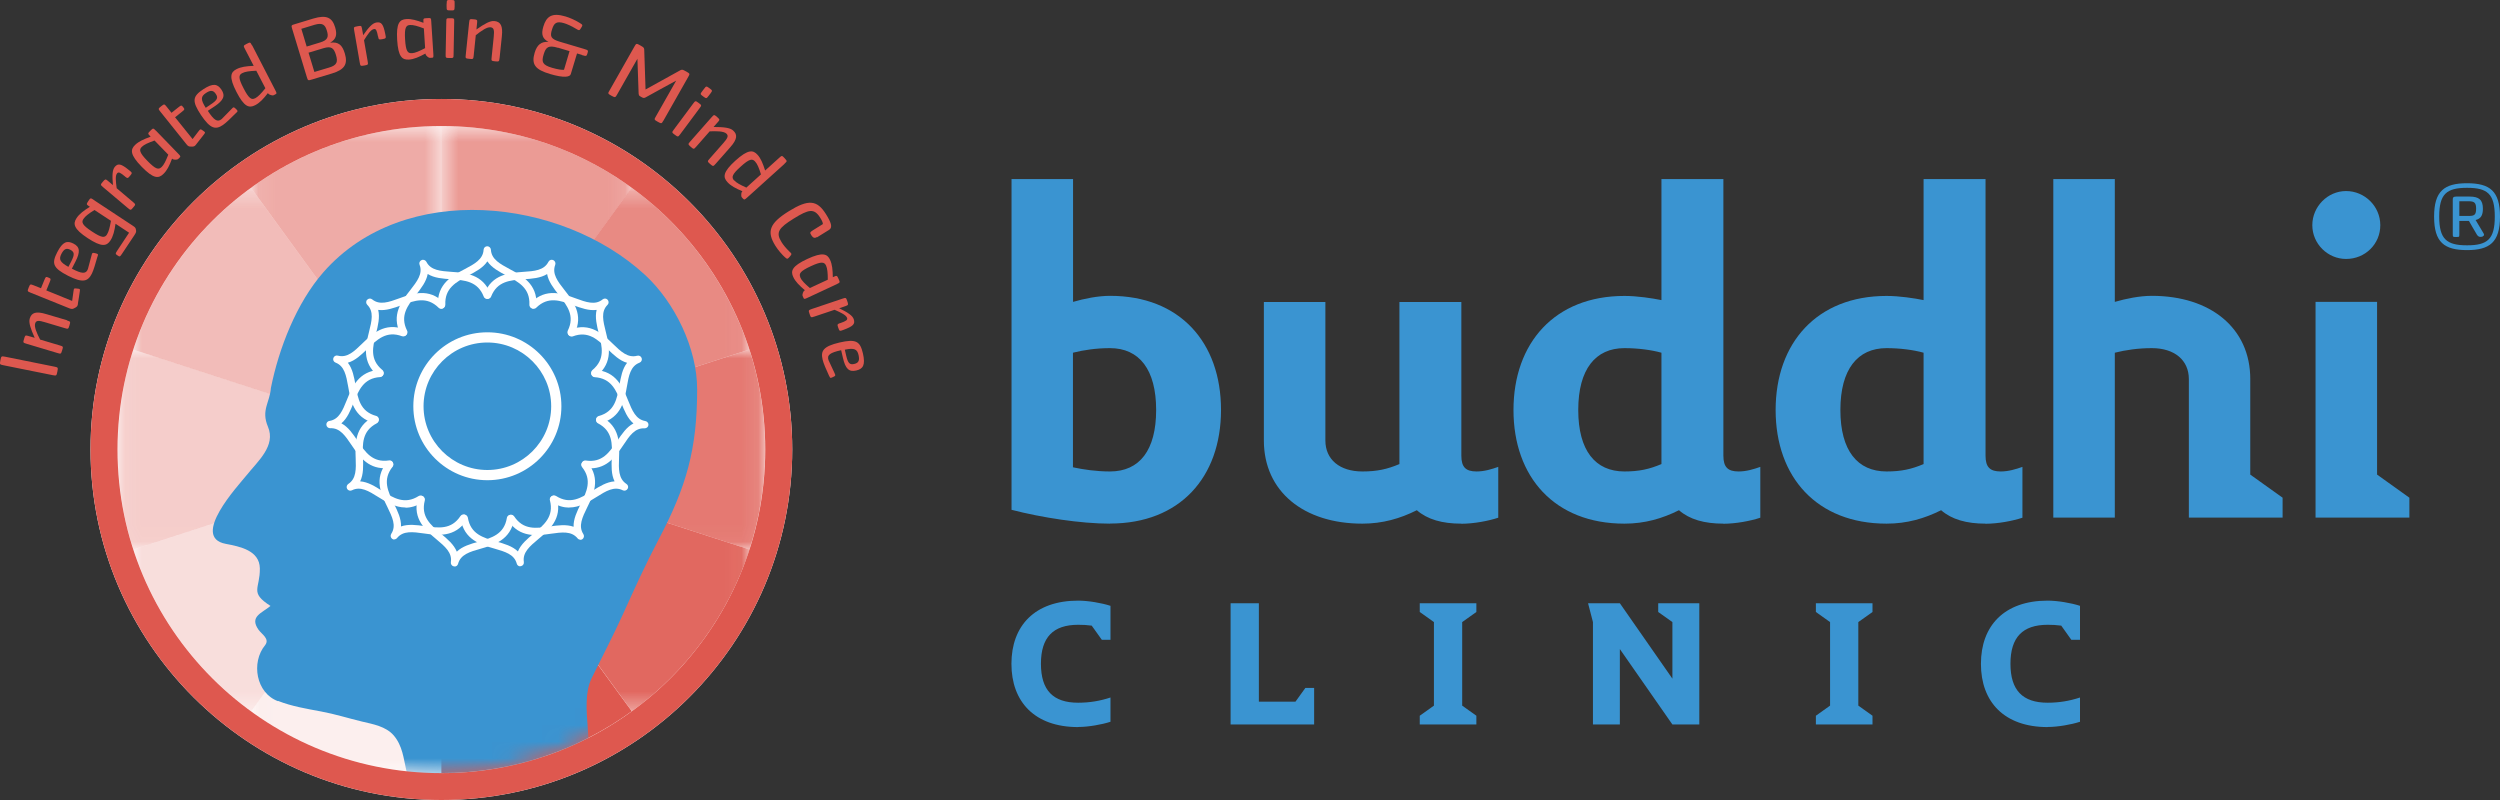 <?xml version="1.0" encoding="UTF-8"?>
<svg xmlns="http://www.w3.org/2000/svg" width="150" height="48" viewBox="0 0 150 48" fill="none">
  <rect x="0" y="0" width="150" height="48" fill="#333333" stroke="none"/>
  <g clip-path="url(#clip0_427_1697)">
    <path d="M66.598 31.419C64.852 31.419 62.494 31.056 60.692 30.588V10.744H64.383V18.113C65.046 17.919 65.878 17.75 66.604 17.75C70.796 17.75 73.261 20.55 73.261 24.594C73.261 28.638 70.79 31.413 66.604 31.413M66.598 20.888C65.791 20.888 65.015 21 64.377 21.163V28.038C65.015 28.175 65.791 28.288 66.598 28.288C68.375 28.288 69.369 27.013 69.369 24.6C69.369 22.188 68.368 20.888 66.598 20.888Z" fill="#3A94D1"></path>
    <path d="M87.675 31.419C86.537 31.419 85.648 31.169 85.01 30.613C84.009 31.113 82.958 31.419 81.738 31.419C78.216 31.419 75.832 29.481 75.832 26.431V18.119H79.523V26.431C79.523 27.569 80.38 28.288 81.744 28.288C82.633 28.288 83.239 28.15 83.965 27.844V18.119H87.681V27.344C87.681 28.038 87.957 28.288 88.595 28.288C89.064 28.288 89.508 28.15 89.896 28.012V31.062C89.314 31.256 88.426 31.425 87.675 31.425" fill="#3A94D1"></path>
    <path d="M103.403 31.419C102.265 31.419 101.376 31.169 100.738 30.613C99.737 31.113 98.686 31.419 97.466 31.419C93.274 31.419 90.809 28.619 90.809 24.6C90.809 20.581 93.281 17.756 97.466 17.756C98.242 17.756 99.13 17.894 99.687 18.006V10.744H103.403V27.344C103.403 28.038 103.679 28.288 104.317 28.288C104.786 28.288 105.23 28.15 105.618 28.013V31.063C105.036 31.256 104.148 31.425 103.397 31.425M99.687 21.163C99.08 20.994 98.273 20.888 97.466 20.888C95.721 20.888 94.695 22.163 94.695 24.6C94.695 27.038 95.721 28.288 97.466 28.288C98.355 28.288 98.961 28.15 99.687 27.844V21.169V21.163Z" fill="#3A94D1"></path>
    <path d="M119.132 31.419C117.993 31.419 117.105 31.169 116.467 30.613C115.466 31.113 114.414 31.419 113.194 31.419C109.003 31.419 106.538 28.619 106.538 24.6C106.538 20.581 109.009 17.756 113.194 17.756C113.97 17.756 114.859 17.894 115.415 18.006V10.744H119.132V27.344C119.132 28.038 119.407 28.288 120.045 28.288C120.514 28.288 120.959 28.15 121.346 28.013V31.063C120.765 31.256 119.876 31.425 119.125 31.425M115.415 21.163C114.809 20.994 114.002 20.888 113.194 20.888C111.449 20.888 110.423 22.163 110.423 24.6C110.423 27.038 111.449 28.288 113.194 28.288C114.083 28.288 114.69 28.15 115.415 27.844V21.169V21.163Z" fill="#3A94D1"></path>
    <path d="M131.331 31.056V22.744C131.331 21.607 130.468 20.888 129.11 20.888C128.303 20.888 127.527 21 126.889 21.163V31.056H123.198V10.744H126.889V18.113C127.552 17.919 128.385 17.75 129.11 17.75C132.633 17.75 135.016 19.688 135.016 22.738V28.475L136.956 29.863V31.056H131.325H131.331Z" fill="#3A94D1"></path>
    <path d="M140.766 15.537C139.658 15.537 138.739 14.625 138.739 13.512C138.739 12.4 139.652 11.463 140.766 11.463C141.879 11.463 142.818 12.375 142.818 13.512C142.818 14.65 141.904 15.537 140.766 15.537ZM138.933 31.056V18.113H142.624V28.475L144.563 29.863V31.056H138.933Z" fill="#3A94D1"></path>
    <path d="M64.69 43.625C62.081 43.625 60.686 42.112 60.686 39.831C60.686 37.55 62.081 36.038 64.69 36.038C65.296 36.038 66.11 36.181 66.629 36.35V38.388H66.11L65.503 37.538C65.234 37.5 64.971 37.487 64.69 37.487C63.188 37.487 62.456 38.237 62.456 39.825C62.456 41.413 63.182 42.163 64.69 42.163C65.372 42.163 66.01 42.056 66.629 41.85V43.306C66.11 43.475 65.296 43.619 64.69 43.619" fill="#3A94D1"></path>
    <path d="M73.836 43.469V36.194H75.532V42.1H77.728L78.322 41.275H78.848V43.469H73.836Z" fill="#3A94D1"></path>
    <path d="M85.185 43.469V42.944L86.036 42.337V37.325L85.185 36.719V36.194H88.582V36.719L87.731 37.325V42.337L88.582 42.944V43.469H85.185Z" fill="#3A94D1"></path>
    <path d="M100.344 43.469L97.191 38.944V43.469H95.577V37.325L95.283 36.194H97.191L100.344 40.719V37.325L99.493 36.719V36.194H101.958V43.469H100.344Z" fill="#3A94D1"></path>
    <path d="M108.953 43.469V42.944L109.804 42.337V37.325L108.953 36.719V36.194H112.35V36.719L111.499 37.325V42.337L112.35 42.944V43.469H108.953Z" fill="#3A94D1"></path>
    <path d="M122.86 43.625C120.251 43.625 118.856 42.112 118.856 39.831C118.856 37.55 120.251 36.038 122.86 36.038C123.467 36.038 124.28 36.181 124.8 36.35V38.388H124.28L123.674 37.538C123.405 37.5 123.142 37.487 122.86 37.487C121.359 37.487 120.627 38.237 120.627 39.825C120.627 41.413 121.353 42.163 122.86 42.163C123.542 42.163 124.18 42.056 124.8 41.85V43.306C124.28 43.475 123.467 43.619 122.86 43.619" fill="#3A94D1"></path>
    <path d="M26.483 5.938C14.877 5.938 5.43 15.375 5.43 26.969C5.43 38.562 14.877 48 26.483 48C38.088 48 47.535 38.562 47.535 26.969C47.535 15.375 38.094 5.938 26.483 5.938Z" fill="white"></path>
    <g opacity="0.7">
      <mask id="mask0_427_1697" style="mask-type:luminance" maskUnits="userSpaceOnUse" x="26" y="11" width="19" height="16">
        <path d="M44.964 11.269H26.483V26.975H44.964V11.269Z" fill="white"></path>
      </mask>
      <g mask="url(#mask0_427_1697)">
        <path d="M26.483 26.969L44.964 20.969C43.681 17.031 41.179 13.65 37.901 11.263L26.477 26.969H26.483Z" fill="#DE584F"></path>
      </g>
    </g>
    <g opacity="0.8">
      <mask id="mask1_427_1697" style="mask-type:luminance" maskUnits="userSpaceOnUse" x="26" y="20" width="20" height="13">
        <path d="M45.915 20.969H26.483V32.969H45.915V20.969Z" fill="white"></path>
      </mask>
      <g mask="url(#mask1_427_1697)">
        <path d="M26.483 26.969L44.964 32.969C45.577 31.081 45.908 29.062 45.908 26.969C45.908 24.875 45.577 22.856 44.964 20.969L26.483 26.969Z" fill="#DE584F"></path>
      </g>
    </g>
    <g opacity="0.2">
      <mask id="mask2_427_1697" style="mask-type:luminance" maskUnits="userSpaceOnUse" x="8" y="26" width="19" height="17">
        <path d="M26.483 26.969H8.002V42.675H26.483V26.969Z" fill="white"></path>
      </mask>
      <g mask="url(#mask2_427_1697)">
        <path d="M8.002 32.969C9.284 36.907 11.787 40.288 15.065 42.675L26.489 26.969L8.008 32.969H8.002Z" fill="#DE584F"></path>
      </g>
    </g>
    <path d="M26.483 46.382C30.75 46.382 34.697 45.007 37.907 42.675L26.483 26.969V46.382Z" fill="#DE584F"></path>
    <g opacity="0.1">
      <mask id="mask3_427_1697" style="mask-type:luminance" maskUnits="userSpaceOnUse" x="15" y="26" width="12" height="21">
        <path d="M26.489 26.969H15.065V46.382H26.489V26.969Z" fill="white"></path>
      </mask>
      <g mask="url(#mask3_427_1697)">
        <path d="M26.483 26.969L15.059 42.675C18.262 45.007 22.21 46.382 26.483 46.382V26.969Z" fill="#DE584F"></path>
      </g>
    </g>
    <g opacity="0.9">
      <mask id="mask4_427_1697" style="mask-type:luminance" maskUnits="userSpaceOnUse" x="26" y="26" width="19" height="17">
        <path d="M44.964 26.969H26.483V42.675H44.964V26.969Z" fill="white"></path>
      </mask>
      <g mask="url(#mask4_427_1697)">
        <path d="M44.97 32.969L26.489 26.969L37.913 42.675C41.191 40.288 43.694 36.907 44.976 32.969" fill="#DE584F"></path>
      </g>
    </g>
    <g opacity="0.6">
      <mask id="mask5_427_1697" style="mask-type:luminance" maskUnits="userSpaceOnUse" x="26" y="7" width="12" height="20">
        <path d="M37.907 7.562H26.483V26.975H37.907V7.562Z" fill="white"></path>
      </mask>
      <g mask="url(#mask5_427_1697)">
        <path d="M37.907 11.268C34.703 8.937 30.756 7.562 26.483 7.562V26.975L37.907 11.268Z" fill="#DE584F"></path>
      </g>
    </g>
    <g opacity="0.5">
      <mask id="mask6_427_1697" style="mask-type:luminance" maskUnits="userSpaceOnUse" x="15" y="7" width="12" height="20">
        <path d="M26.489 7.562H15.065V26.975H26.489V7.562Z" fill="white"></path>
      </mask>
      <g mask="url(#mask6_427_1697)">
        <path d="M26.483 26.968V7.562C22.216 7.562 18.268 8.937 15.059 11.268L26.483 26.975V26.968Z" fill="#DE584F"></path>
      </g>
    </g>
    <g opacity="0.3">
      <mask id="mask7_427_1697" style="mask-type:luminance" maskUnits="userSpaceOnUse" x="7" y="20" width="20" height="13">
        <path d="M26.489 20.969H7.057V32.969H26.489V20.969Z" fill="white"></path>
      </mask>
      <g mask="url(#mask7_427_1697)">
        <path d="M26.483 26.969L8.002 20.969C7.389 22.856 7.057 24.875 7.057 26.969C7.057 29.062 7.389 31.081 8.002 32.969L26.483 26.969Z" fill="#DE584F"></path>
      </g>
    </g>
    <g opacity="0.2">
      <mask id="mask8_427_1697" style="mask-type:luminance" maskUnits="userSpaceOnUse" x="15" y="11" width="12" height="16">
        <path d="M26.489 11.269H15.065V26.975H26.489V11.269Z" fill="white"></path>
      </mask>
      <g mask="url(#mask8_427_1697)">
        <path d="M26.483 26.969L15.065 11.269L26.483 26.969Z" fill="#3A94D1"></path>
      </g>
    </g>
    <g opacity="0.4">
      <mask id="mask9_427_1697" style="mask-type:luminance" maskUnits="userSpaceOnUse" x="8" y="11" width="19" height="16">
        <path d="M26.483 11.269H8.002V26.975H26.483V11.269Z" fill="white"></path>
      </mask>
      <g mask="url(#mask9_427_1697)">
        <path d="M15.065 11.269C11.787 13.656 9.284 17.038 8.002 20.975L26.483 26.975L15.059 11.269H15.065Z" fill="#DE584F"></path>
      </g>
    </g>
    <mask id="mask10_427_1697" style="mask-type:luminance" maskUnits="userSpaceOnUse" x="7" y="7" width="39" height="40">
      <path d="M7.057 26.969C7.057 37.688 15.759 46.381 26.489 46.381C37.218 46.381 45.921 37.688 45.921 26.969C45.921 16.25 37.218 7.556 26.489 7.556C15.759 7.556 7.057 16.25 7.057 26.969Z" fill="white"></path>
    </mask>
    <g mask="url(#mask10_427_1697)">
      <path fill-rule="evenodd" clip-rule="evenodd" d="M16.679 42.069C16.804 42.119 15.759 41.731 16.679 42.069C15.372 41.594 15.046 39.75 15.91 38.706C16.197 38.325 15.703 38.056 15.509 37.781C14.952 36.987 15.716 36.788 16.229 36.356C14.946 35.531 15.609 35.344 15.591 34.1C15.572 33.031 14.408 32.794 13.545 32.631C11.418 32.231 14.277 29.156 14.802 28.506C15.484 27.656 16.56 26.744 16.078 25.606C15.653 24.6 16.191 24.156 16.254 23.281C16.729 20.9 17.793 18.175 19.401 16.337C24.243 10.812 33.684 11.869 38.701 16.494C40.484 18.137 41.836 20.913 41.829 23.369C41.829 26.944 41.185 29.212 39.514 32.375C38.739 33.844 38.069 35.325 37.387 36.831C36.799 38.131 36.13 39.4 35.504 40.681C34.672 42.375 35.911 45.062 34.866 46.519C34.009 47.712 31.513 47.638 30.149 47.7C28.835 47.756 27.015 48.05 25.744 47.725C23.849 47.244 24.7 45.375 23.617 44.119C23.148 43.581 22.379 43.45 21.722 43.294C20.89 43.094 20.108 42.844 19.263 42.688C18.393 42.525 17.511 42.381 16.685 42.056" fill="#3A94D1"></path>
      <path d="M31.988 18.512H31.976C31.857 18.512 31.757 18.406 31.763 18.281C31.807 17.287 31.119 16.919 30.393 16.537C29.955 16.306 29.504 16.069 29.242 15.681C28.985 16.069 28.535 16.306 28.09 16.537C27.365 16.925 26.677 17.287 26.72 18.281C26.72 18.4 26.633 18.506 26.508 18.512C26.395 18.525 26.282 18.425 26.276 18.3C26.22 17.025 27.14 16.537 27.878 16.15C28.472 15.837 28.985 15.562 29.016 14.981C29.023 14.862 29.123 14.775 29.235 14.775C29.348 14.775 29.448 14.869 29.454 14.981C29.486 15.562 29.999 15.831 30.587 16.15C31.325 16.544 32.245 17.031 32.188 18.3C32.188 18.419 32.088 18.512 31.969 18.512" fill="white"></path>
      <path d="M24.224 20.156C24.143 20.156 24.068 20.113 24.024 20.031C23.455 18.887 24.099 18.069 24.612 17.413C25.025 16.881 25.382 16.425 25.175 15.887C25.131 15.775 25.181 15.656 25.294 15.606C25.4 15.556 25.525 15.606 25.582 15.706C25.845 16.225 26.426 16.262 27.096 16.312C27.928 16.369 28.966 16.444 29.436 17.631C29.479 17.744 29.423 17.869 29.311 17.919C29.198 17.962 29.067 17.906 29.023 17.794C28.66 16.869 27.884 16.812 27.064 16.756C26.57 16.719 26.057 16.688 25.663 16.438C25.582 16.894 25.269 17.294 24.962 17.688C24.456 18.337 23.98 18.944 24.424 19.837C24.481 19.944 24.437 20.081 24.324 20.131C24.293 20.15 24.262 20.156 24.224 20.156Z" fill="white"></path>
      <path d="M22.81 22.594C22.76 22.594 22.71 22.575 22.673 22.544C21.69 21.731 21.941 20.725 22.141 19.913C22.304 19.262 22.448 18.7 22.035 18.288C21.953 18.206 21.947 18.069 22.028 17.988C22.11 17.9 22.241 17.887 22.329 17.962C22.779 18.325 23.323 18.131 23.955 17.9C24.744 17.613 25.72 17.256 26.627 18.15C26.714 18.238 26.714 18.375 26.627 18.462C26.539 18.55 26.401 18.55 26.314 18.462C25.601 17.762 24.875 18.031 24.099 18.312C23.63 18.481 23.154 18.656 22.691 18.594C22.804 19.044 22.679 19.538 22.56 20.019C22.36 20.812 22.172 21.569 22.942 22.2C23.035 22.275 23.048 22.419 22.973 22.512C22.929 22.562 22.867 22.594 22.804 22.594" fill="white"></path>
      <path d="M22.504 25.388C22.504 25.388 22.466 25.388 22.441 25.381C21.215 25.044 21.034 24.019 20.89 23.194C20.771 22.531 20.671 21.963 20.133 21.756C20.02 21.713 19.964 21.594 20.001 21.481C20.039 21.369 20.158 21.306 20.27 21.338C20.833 21.488 21.246 21.088 21.728 20.619C22.328 20.038 23.079 19.313 24.274 19.763C24.387 19.806 24.443 19.931 24.406 20.044C24.362 20.156 24.237 20.213 24.124 20.175C23.192 19.825 22.629 20.363 22.041 20.938C21.684 21.281 21.315 21.638 20.871 21.763C21.159 22.131 21.246 22.631 21.334 23.119C21.478 23.925 21.609 24.694 22.573 24.956C22.691 24.988 22.76 25.113 22.723 25.225C22.698 25.325 22.61 25.388 22.51 25.388" fill="white"></path>
      <path d="M23.061 28.093C22.028 28.093 21.515 27.325 21.09 26.7C20.715 26.143 20.389 25.662 19.814 25.694C19.695 25.694 19.595 25.612 19.582 25.494C19.57 25.375 19.651 25.268 19.77 25.256C20.345 25.162 20.558 24.625 20.808 24.006C21.121 23.231 21.509 22.268 22.785 22.187C22.904 22.181 23.011 22.275 23.017 22.393C23.023 22.512 22.929 22.619 22.81 22.625C21.816 22.687 21.521 23.406 21.215 24.169C21.027 24.631 20.84 25.1 20.483 25.4C20.896 25.619 21.177 26.037 21.459 26.45C21.916 27.131 22.354 27.775 23.342 27.625C23.467 27.606 23.574 27.687 23.592 27.812C23.611 27.931 23.53 28.044 23.405 28.062C23.286 28.081 23.173 28.087 23.061 28.087" fill="white"></path>
      <path d="M24.331 30.45C23.705 30.45 23.161 30.113 22.691 29.819C22.122 29.462 21.628 29.156 21.115 29.419C21.008 29.469 20.883 29.431 20.827 29.331C20.771 29.231 20.802 29.1 20.896 29.038C21.384 28.719 21.365 28.144 21.34 27.475C21.309 26.637 21.271 25.6 22.404 25.012C22.51 24.956 22.641 25 22.698 25.106C22.754 25.212 22.71 25.344 22.604 25.4C21.715 25.863 21.747 26.637 21.778 27.456C21.797 27.95 21.816 28.462 21.609 28.881C22.072 28.913 22.504 29.181 22.923 29.45C23.617 29.887 24.28 30.294 25.119 29.762C25.219 29.7 25.357 29.725 25.425 29.831C25.488 29.931 25.463 30.069 25.357 30.137C24.987 30.369 24.65 30.462 24.324 30.462" fill="white"></path>
      <path d="M23.661 32.375C23.617 32.375 23.574 32.362 23.53 32.331C23.436 32.263 23.411 32.131 23.474 32.031C23.793 31.544 23.536 31.025 23.242 30.419C22.873 29.669 22.416 28.731 23.211 27.738C23.286 27.644 23.423 27.625 23.517 27.7C23.611 27.775 23.63 27.913 23.555 28.006C22.935 28.788 23.273 29.481 23.636 30.219C23.855 30.663 24.08 31.125 24.061 31.587C24.5 31.431 25.006 31.5 25.494 31.569C26.308 31.681 27.077 31.794 27.628 30.962C27.696 30.863 27.834 30.831 27.934 30.9C28.034 30.969 28.066 31.106 27.997 31.206C27.29 32.269 26.264 32.125 25.432 32.006C24.768 31.913 24.193 31.831 23.824 32.281C23.78 32.337 23.718 32.362 23.655 32.362" fill="white"></path>
      <path d="M27.265 33.981C27.265 33.981 27.233 33.981 27.221 33.981C27.108 33.956 27.033 33.843 27.052 33.731C27.14 33.156 26.695 32.787 26.182 32.356C25.544 31.819 24.744 31.15 25.062 29.919C25.094 29.8 25.213 29.731 25.332 29.762C25.45 29.794 25.519 29.912 25.488 30.031C25.238 30.994 25.832 31.494 26.464 32.025C26.846 32.343 27.233 32.669 27.409 33.1C27.74 32.775 28.235 32.637 28.71 32.5C29.498 32.275 30.249 32.062 30.412 31.075C30.43 30.956 30.543 30.875 30.668 30.893C30.787 30.912 30.868 31.025 30.85 31.15C30.637 32.406 29.636 32.694 28.835 32.925C28.191 33.106 27.634 33.269 27.484 33.831C27.459 33.931 27.371 33.993 27.271 33.993" fill="white"></path>
      <path d="M31.219 33.981C31.119 33.981 31.031 33.919 31.006 33.819C30.856 33.256 30.299 33.1 29.655 32.913C28.848 32.681 27.847 32.394 27.64 31.137C27.621 31.019 27.703 30.906 27.822 30.881C27.94 30.863 28.053 30.944 28.072 31.062C28.235 32.044 28.985 32.263 29.773 32.487C30.255 32.625 30.743 32.763 31.075 33.087C31.25 32.656 31.638 32.331 32.02 32.013C32.651 31.488 33.246 30.988 32.995 30.019C32.964 29.9 33.033 29.781 33.152 29.75C33.271 29.719 33.39 29.788 33.421 29.906C33.74 31.144 32.946 31.806 32.301 32.344C31.788 32.775 31.344 33.144 31.431 33.719C31.45 33.831 31.375 33.944 31.262 33.969C31.25 33.969 31.231 33.969 31.219 33.969" fill="white"></path>
      <path d="M34.822 32.381C34.76 32.381 34.697 32.356 34.653 32.3C34.284 31.85 33.715 31.931 33.045 32.025C32.22 32.144 31.187 32.287 30.48 31.225C30.412 31.125 30.443 30.987 30.543 30.919C30.643 30.85 30.781 30.881 30.85 30.981C31.4 31.812 32.17 31.706 32.983 31.587C33.477 31.518 33.978 31.45 34.416 31.606C34.397 31.143 34.622 30.687 34.841 30.237C35.204 29.5 35.542 28.8 34.922 28.025C34.847 27.931 34.86 27.794 34.96 27.718C35.054 27.643 35.191 27.656 35.267 27.756C36.061 28.756 35.604 29.687 35.235 30.437C34.941 31.037 34.685 31.562 35.004 32.05C35.066 32.15 35.041 32.281 34.947 32.35C34.91 32.375 34.86 32.394 34.816 32.394" fill="white"></path>
      <path d="M34.153 30.456C33.834 30.456 33.49 30.369 33.121 30.131C33.02 30.069 32.989 29.931 33.052 29.825C33.121 29.725 33.252 29.694 33.358 29.756C34.203 30.294 34.86 29.881 35.554 29.444C35.974 29.181 36.405 28.913 36.874 28.881C36.668 28.462 36.687 27.956 36.706 27.456C36.737 26.637 36.762 25.863 35.88 25.4C35.773 25.344 35.73 25.212 35.786 25.1C35.842 24.994 35.974 24.95 36.08 25.006C37.212 25.594 37.175 26.631 37.143 27.469C37.118 28.137 37.1 28.719 37.588 29.038C37.688 29.1 37.719 29.231 37.656 29.331C37.594 29.431 37.469 29.469 37.369 29.419C36.849 29.156 36.361 29.462 35.792 29.819C35.323 30.113 34.779 30.45 34.153 30.45" fill="white"></path>
      <path d="M35.429 28.094C35.323 28.094 35.21 28.088 35.085 28.069C34.966 28.05 34.879 27.938 34.897 27.819C34.916 27.7 35.023 27.613 35.148 27.631C36.136 27.781 36.568 27.138 37.031 26.456C37.312 26.044 37.594 25.619 38.007 25.406C37.65 25.106 37.462 24.638 37.275 24.175C36.968 23.413 36.674 22.694 35.679 22.631C35.561 22.625 35.467 22.519 35.473 22.4C35.479 22.281 35.586 22.188 35.705 22.194C36.981 22.269 37.369 23.238 37.681 24.013C37.932 24.638 38.151 25.169 38.72 25.263C38.833 25.281 38.92 25.388 38.908 25.5C38.895 25.619 38.795 25.7 38.676 25.7C38.088 25.669 37.769 26.15 37.4 26.706C36.974 27.331 36.462 28.1 35.429 28.1" fill="white"></path>
      <path d="M35.986 25.394C35.892 25.394 35.798 25.331 35.773 25.231C35.742 25.113 35.811 24.994 35.923 24.962C36.887 24.694 37.018 23.931 37.162 23.125C37.25 22.631 37.337 22.131 37.625 21.769C37.181 21.644 36.812 21.288 36.455 20.944C35.861 20.375 35.304 19.831 34.372 20.181C34.259 20.225 34.128 20.163 34.09 20.05C34.047 19.938 34.103 19.806 34.222 19.769C35.417 19.325 36.167 20.044 36.768 20.625C37.25 21.094 37.669 21.494 38.232 21.344C38.345 21.312 38.464 21.375 38.501 21.488C38.538 21.6 38.482 21.719 38.37 21.762C37.825 21.969 37.725 22.544 37.613 23.2C37.469 24.025 37.287 25.05 36.061 25.387C36.042 25.387 36.023 25.394 35.998 25.394" fill="white"></path>
      <path d="M35.686 22.594C35.623 22.594 35.56 22.569 35.517 22.512C35.442 22.419 35.454 22.281 35.548 22.2C36.318 21.562 36.13 20.812 35.93 20.019C35.811 19.538 35.686 19.044 35.798 18.594C35.335 18.656 34.86 18.481 34.391 18.312C33.621 18.031 32.889 17.762 32.176 18.462C32.088 18.55 31.951 18.544 31.863 18.462C31.776 18.375 31.782 18.238 31.863 18.15C32.776 17.256 33.752 17.613 34.535 17.9C35.166 18.131 35.711 18.331 36.161 17.962C36.255 17.887 36.386 17.9 36.461 17.988C36.536 18.075 36.536 18.206 36.455 18.288C36.042 18.7 36.186 19.262 36.349 19.913C36.549 20.725 36.806 21.731 35.817 22.544C35.773 22.575 35.729 22.594 35.679 22.594" fill="white"></path>
      <path d="M34.265 20.162C34.234 20.162 34.197 20.156 34.165 20.137C34.059 20.081 34.015 19.95 34.065 19.843C34.509 18.95 34.034 18.343 33.527 17.694C33.221 17.3 32.908 16.9 32.827 16.444C32.432 16.687 31.925 16.725 31.425 16.756C30.605 16.812 29.83 16.869 29.467 17.794C29.423 17.906 29.292 17.962 29.179 17.919C29.066 17.875 29.01 17.744 29.054 17.631C29.523 16.444 30.562 16.375 31.394 16.312C32.063 16.268 32.645 16.225 32.908 15.706C32.964 15.6 33.089 15.556 33.196 15.606C33.302 15.656 33.352 15.775 33.314 15.887C33.108 16.431 33.465 16.887 33.877 17.412C34.391 18.069 35.035 18.887 34.466 20.031C34.428 20.106 34.347 20.156 34.265 20.156" fill="white"></path>
      <path d="M29.242 28.813C26.796 28.813 24.8 26.825 24.8 24.375C24.8 21.925 26.789 19.938 29.242 19.938C31.694 19.938 33.684 21.925 33.684 24.375C33.684 26.825 31.694 28.813 29.242 28.813ZM29.242 20.55C27.127 20.55 25.413 22.269 25.413 24.375C25.413 26.482 27.133 28.2 29.242 28.2C31.35 28.2 33.071 26.482 33.071 24.375C33.071 22.269 31.35 20.55 29.242 20.55Z" fill="white"></path>
    </g>
    <path d="M26.483 7.562C37.212 7.562 45.915 16.256 45.915 26.975C45.915 37.694 37.212 46.388 26.483 46.388C15.753 46.388 7.051 37.694 7.051 26.975C7.051 16.256 15.747 7.562 26.483 7.562ZM26.483 5.938C14.877 5.938 5.43 15.375 5.43 26.969C5.43 38.562 14.877 48 26.483 48C38.088 48 47.535 38.562 47.535 26.969C47.535 15.375 38.094 5.938 26.483 5.938Z" fill="#DE584F"></path>
    <path d="M3.272 22C3.485 22.044 3.491 22.05 3.441 22.3C3.391 22.55 3.385 22.55 3.172 22.512L0.194 21.913C-0.019 21.869 -0.025 21.863 0.025 21.613C0.075 21.363 0.081 21.363 0.294 21.4L3.272 22Z" fill="#DE584F"></path>
    <path d="M4.023 19.231C4.235 19.294 4.235 19.3 4.167 19.525C4.098 19.75 4.092 19.75 3.885 19.688L2.709 19.337C2.34 19.225 2.165 19.206 2.108 19.413C2.046 19.619 2.208 19.994 2.409 20.375L3.585 20.725C3.798 20.788 3.798 20.794 3.729 21.019C3.66 21.244 3.654 21.244 3.447 21.181L1.589 20.625C1.376 20.562 1.376 20.556 1.445 20.331C1.501 20.137 1.514 20.1 1.67 20.15L2.083 20.269C1.833 19.719 1.714 19.356 1.783 19.119C1.889 18.75 2.165 18.663 2.765 18.844L4.035 19.219L4.023 19.231Z" fill="#DE584F"></path>
    <path d="M4.68 18.219C4.655 18.375 4.63 18.406 4.454 18.494C4.373 18.538 4.311 18.556 4.179 18.506C4.06 18.456 1.958 17.606 1.839 17.562C1.639 17.481 1.633 17.475 1.72 17.256C1.808 17.038 1.814 17.038 2.021 17.119C2.033 17.119 2.396 17.269 2.459 17.294L2.646 16.837C2.747 16.594 2.753 16.587 2.909 16.656C3.059 16.719 3.066 16.725 2.965 16.969L2.778 17.425C2.959 17.5 4.329 18.056 4.329 18.056C4.329 18.056 4.367 17.769 4.411 17.469C4.436 17.3 4.436 17.294 4.605 17.312C4.811 17.331 4.811 17.337 4.786 17.5C4.767 17.606 4.705 18.075 4.673 18.219" fill="#DE584F"></path>
    <path d="M5.85 15.387C5.731 15.806 5.618 16.206 5.512 16.419C5.274 16.887 4.98 17 4.079 16.544C3.178 16.081 3.084 15.812 3.435 15.131C3.76 14.5 4.023 14.419 4.404 14.613C4.799 14.812 4.83 15.106 4.523 15.706L4.311 16.119C4.905 16.431 5.161 16.456 5.274 16.144L5.481 15.369C5.531 15.156 5.543 15.156 5.699 15.188C5.893 15.238 5.9 15.238 5.856 15.387M4.273 15.688C4.492 15.262 4.467 15.119 4.223 14.988C3.979 14.863 3.835 14.944 3.685 15.231C3.516 15.562 3.597 15.731 4.104 16.012L4.273 15.688Z" fill="#DE584F"></path>
    <path d="M5.618 11.994L7.977 13.55C8.121 13.644 8.139 13.681 8.158 13.788C8.177 13.888 8.183 13.931 8.071 14.1L7.339 15.2C7.195 15.419 7.188 15.419 7.051 15.325C6.913 15.232 6.913 15.225 7.051 15.013L7.745 13.963L6.932 13.425C6.869 13.863 6.788 14.181 6.625 14.431C6.4 14.769 6.106 14.844 5.261 14.288C4.417 13.732 4.367 13.431 4.592 13.088C4.755 12.838 5.018 12.644 5.393 12.406L5.355 12.382C5.174 12.263 5.174 12.257 5.299 12.063C5.43 11.863 5.437 11.869 5.618 11.988M6.419 14.069C6.525 13.9 6.588 13.644 6.657 13.25L5.668 12.6C5.324 12.813 5.111 12.975 5.005 13.138C4.874 13.338 4.93 13.507 5.524 13.894C6.119 14.288 6.288 14.275 6.419 14.069Z" fill="#DE584F"></path>
    <path d="M7.501 10.588C7.214 10.35 7.113 10.3 7.026 10.4C6.907 10.538 6.944 10.869 7.001 11.294L7.977 12.119C8.146 12.263 8.146 12.269 7.996 12.444C7.845 12.625 7.839 12.625 7.67 12.482L6.187 11.232C6.019 11.088 6.019 11.082 6.169 10.906C6.3 10.757 6.325 10.725 6.45 10.832L6.776 11.107C6.726 10.525 6.738 10.194 6.888 10.013C7.082 9.781 7.27 9.825 7.739 10.207C7.946 10.369 7.946 10.375 7.802 10.55C7.664 10.713 7.651 10.713 7.495 10.588" fill="#DE584F"></path>
    <path d="M9.347 7.831C9.397 7.881 10.586 9.106 10.698 9.225C10.848 9.381 10.848 9.387 10.748 9.487C10.661 9.569 10.661 9.575 10.517 9.581C10.454 9.581 10.398 9.581 10.323 9.519C10.166 9.937 10.023 10.231 9.804 10.437C9.51 10.725 9.209 10.731 8.502 10.006C7.795 9.281 7.814 8.975 8.108 8.694C8.321 8.487 8.615 8.356 9.04 8.2C9.028 8.187 9.015 8.175 9.009 8.169C8.859 8.012 8.859 8.006 9.022 7.844C9.19 7.675 9.197 7.681 9.347 7.837M9.691 10.031C9.835 9.894 9.947 9.656 10.098 9.281C9.885 9.062 9.522 8.687 9.272 8.431C8.89 8.569 8.646 8.675 8.509 8.812C8.333 8.981 8.358 9.156 8.853 9.662C9.347 10.168 9.516 10.194 9.691 10.025" fill="#DE584F"></path>
    <path d="M11.774 8.662C11.674 8.787 11.637 8.806 11.443 8.794C11.349 8.794 11.286 8.781 11.199 8.669C11.117 8.569 9.697 6.8 9.622 6.7C9.484 6.531 9.484 6.525 9.672 6.375C9.854 6.231 9.86 6.231 9.997 6.4C10.004 6.412 10.254 6.719 10.291 6.769L10.673 6.463C10.88 6.3 10.886 6.3 10.992 6.431C11.092 6.562 11.092 6.569 10.886 6.731L10.504 7.037C10.623 7.188 11.555 8.344 11.555 8.344C11.555 8.344 11.73 8.106 11.918 7.869C12.024 7.737 12.024 7.731 12.162 7.825C12.331 7.944 12.331 7.944 12.231 8.075C12.168 8.162 11.874 8.537 11.78 8.65" fill="#DE584F"></path>
    <path d="M14.171 6.769C13.864 7.075 13.57 7.369 13.376 7.5C12.938 7.794 12.625 7.744 12.062 6.906C11.505 6.062 11.549 5.787 12.187 5.362C12.782 4.969 13.051 5.031 13.288 5.381C13.532 5.75 13.42 6.019 12.857 6.394L12.469 6.65C12.838 7.212 13.044 7.356 13.301 7.144L13.864 6.569C14.014 6.406 14.02 6.412 14.139 6.519C14.283 6.656 14.283 6.662 14.177 6.769M12.65 6.262C13.051 6 13.101 5.856 12.944 5.631C12.794 5.406 12.625 5.4 12.356 5.581C12.043 5.787 12.031 5.975 12.344 6.469L12.65 6.262Z" fill="#DE584F"></path>
    <path d="M15.128 2.719C15.159 2.781 16.448 5.275 16.517 5.412C16.617 5.606 16.617 5.612 16.485 5.681C16.379 5.737 16.373 5.737 16.241 5.7C16.179 5.681 16.129 5.662 16.072 5.588C15.803 5.938 15.578 6.175 15.309 6.312C14.946 6.5 14.652 6.419 14.189 5.519C13.726 4.619 13.833 4.331 14.189 4.15C14.452 4.013 14.777 3.969 15.222 3.95C14.959 3.438 14.721 2.987 14.696 2.938C14.596 2.744 14.596 2.737 14.802 2.631C15.015 2.519 15.015 2.525 15.115 2.719M15.315 5.894C15.491 5.8 15.672 5.606 15.922 5.294C15.797 5.056 15.591 4.65 15.378 4.244C14.971 4.263 14.709 4.294 14.533 4.388C14.314 4.5 14.289 4.675 14.615 5.3C14.94 5.931 15.096 6.006 15.309 5.894" fill="#DE584F"></path>
    <path d="M19.907 4.412L18.725 4.768C18.481 4.843 18.475 4.837 18.412 4.631L17.53 1.731C17.468 1.518 17.468 1.512 17.712 1.443L18.8 1.112C19.595 0.875 19.933 1.056 20.108 1.637C20.233 2.062 20.189 2.343 19.807 2.562C20.32 2.493 20.539 2.712 20.689 3.206C20.877 3.837 20.696 4.175 19.907 4.412ZM18.081 1.731L18.4 2.793L19.201 2.55C19.663 2.412 19.732 2.218 19.613 1.843C19.507 1.481 19.351 1.35 18.875 1.487L18.074 1.731H18.081ZM19.407 2.893L18.512 3.162L18.863 4.318L19.757 4.05C20.22 3.912 20.283 3.712 20.158 3.3C20.033 2.881 19.876 2.75 19.407 2.893Z" fill="#DE584F"></path>
    <path d="M22.679 2.188C22.61 1.819 22.56 1.719 22.435 1.744C22.253 1.775 22.066 2.05 21.841 2.413L22.059 3.669C22.097 3.888 22.091 3.888 21.859 3.931C21.628 3.969 21.622 3.969 21.584 3.75L21.253 1.837C21.215 1.619 21.221 1.619 21.453 1.575C21.647 1.538 21.69 1.531 21.715 1.694L21.791 2.112C22.122 1.637 22.347 1.387 22.585 1.35C22.885 1.3 22.998 1.45 23.117 2.044C23.173 2.3 23.167 2.306 22.942 2.35C22.729 2.388 22.716 2.375 22.685 2.181" fill="#DE584F"></path>
    <path d="M25.876 1.3C25.876 1.369 25.988 3.075 26.001 3.238C26.013 3.456 26.013 3.463 25.869 3.469C25.751 3.475 25.744 3.475 25.632 3.388C25.582 3.344 25.544 3.306 25.525 3.213C25.137 3.425 24.831 3.556 24.537 3.575C24.13 3.6 23.893 3.413 23.83 2.4C23.767 1.388 23.974 1.169 24.381 1.144C24.681 1.125 24.987 1.213 25.407 1.369C25.407 1.35 25.407 1.338 25.407 1.325C25.394 1.106 25.394 1.1 25.625 1.088C25.863 1.075 25.863 1.075 25.876 1.294M24.706 3.194C24.906 3.181 25.15 3.075 25.507 2.888C25.488 2.581 25.457 2.063 25.432 1.706C25.056 1.563 24.8 1.488 24.599 1.5C24.355 1.513 24.262 1.669 24.305 2.369C24.349 3.075 24.462 3.206 24.706 3.188" fill="#DE584F"></path>
    <path d="M26.777 1.312C26.777 1.094 26.789 1.087 27.021 1.094C27.252 1.094 27.259 1.1 27.252 1.325L27.215 3.262C27.215 3.481 27.209 3.487 26.971 3.481C26.739 3.481 26.733 3.469 26.739 3.256L26.777 1.319V1.312ZM26.802 0.219C26.802 -6.10961e-06 26.814 -0.006 27.046 -6.10364e-06C27.277 -6.10364e-06 27.284 0.006 27.277 0.231V0.406C27.271 0.625 27.265 0.631 27.033 0.625C26.802 0.625 26.796 0.612 26.796 0.394V0.219H26.802Z" fill="#DE584F"></path>
    <path d="M29.974 3.481C29.949 3.7 29.942 3.7 29.711 3.681C29.48 3.656 29.473 3.65 29.498 3.437L29.623 2.219C29.661 1.837 29.648 1.662 29.436 1.637C29.217 1.612 28.885 1.844 28.547 2.112L28.422 3.331C28.397 3.55 28.397 3.556 28.159 3.531C27.922 3.506 27.922 3.5 27.947 3.281L28.147 1.356C28.172 1.137 28.178 1.137 28.41 1.156C28.61 1.175 28.647 1.181 28.629 1.344L28.585 1.769C29.079 1.419 29.417 1.237 29.661 1.262C30.043 1.3 30.18 1.556 30.111 2.181L29.974 3.494V3.481Z" fill="#DE584F"></path>
    <path d="M34.916 3.294L34.622 3.206L34.247 4.444C34.197 4.625 33.84 4.687 33.014 4.444C32.101 4.175 31.869 3.862 32.082 3.156C32.226 2.681 32.476 2.487 32.908 2.512C32.564 2.331 32.451 2.081 32.601 1.594C32.783 0.981 33.114 0.744 33.928 0.987C34.184 1.062 34.51 1.206 34.772 1.369C34.979 1.494 34.972 1.506 34.866 1.675C34.766 1.844 34.754 1.844 34.547 1.719C34.291 1.562 34.028 1.444 33.834 1.387C33.383 1.256 33.239 1.387 33.121 1.769C32.989 2.187 33.039 2.337 33.596 2.506L35.029 2.931C35.298 3.012 35.304 3.019 35.248 3.2C35.191 3.381 35.185 3.381 34.916 3.306M33.483 2.869C32.902 2.694 32.752 2.825 32.62 3.262C32.483 3.712 32.532 3.894 33.127 4.069C33.496 4.175 33.721 4.2 33.84 4.187C33.859 4.131 34.172 3.069 34.172 3.069L33.483 2.862V2.869Z" fill="#DE584F"></path>
    <path d="M39.802 7.237C39.696 7.425 39.69 7.431 39.465 7.306C39.245 7.181 39.239 7.175 39.352 6.987L40.572 4.837C40.572 4.837 38.97 5.706 38.839 5.787C38.639 5.906 38.632 5.9 38.476 5.819C38.32 5.731 38.32 5.725 38.313 5.494C38.313 5.337 38.245 3.525 38.245 3.525L37.025 5.675C36.918 5.862 36.906 5.862 36.687 5.744C36.462 5.619 36.462 5.612 36.574 5.425L38.069 2.787C38.176 2.6 38.182 2.594 38.407 2.719C38.651 2.856 38.657 2.869 38.657 3.094C38.657 3.187 38.733 5.262 38.733 5.369C38.826 5.319 40.522 4.375 40.722 4.269C40.922 4.15 40.928 4.156 41.179 4.294C41.398 4.419 41.404 4.425 41.291 4.619L39.796 7.256L39.802 7.237Z" fill="#DE584F"></path>
    <path d="M41.592 6.212C41.723 6.037 41.729 6.037 41.917 6.175C42.105 6.312 42.105 6.319 41.973 6.494L40.816 8.05C40.684 8.225 40.678 8.225 40.49 8.087C40.303 7.95 40.303 7.944 40.434 7.769L41.592 6.212ZM42.242 5.331C42.373 5.156 42.38 5.156 42.568 5.294C42.755 5.431 42.755 5.437 42.624 5.612L42.517 5.75C42.386 5.925 42.38 5.925 42.192 5.787C42.004 5.65 42.004 5.644 42.136 5.469L42.242 5.331Z" fill="#DE584F"></path>
    <path d="M42.937 9.831C42.793 9.994 42.786 9.994 42.611 9.844C42.436 9.688 42.436 9.681 42.58 9.519L43.393 8.594C43.644 8.306 43.737 8.156 43.581 8.013C43.418 7.869 43.012 7.863 42.58 7.881L41.773 8.8C41.629 8.963 41.623 8.963 41.448 8.813C41.272 8.656 41.272 8.65 41.416 8.488L42.699 7.031C42.843 6.869 42.849 6.869 43.024 7.019C43.174 7.156 43.206 7.175 43.093 7.3L42.812 7.619C43.418 7.619 43.8 7.663 43.981 7.825C44.269 8.075 44.232 8.363 43.819 8.831L42.943 9.825L42.937 9.831Z" fill="#DE584F"></path>
    <path d="M47.078 9.825C47.028 9.869 44.945 11.75 44.826 11.856C44.663 12 44.657 12 44.557 11.894C44.476 11.806 44.476 11.8 44.476 11.662C44.476 11.6 44.482 11.544 44.545 11.475C44.132 11.3 43.844 11.15 43.644 10.925C43.368 10.625 43.375 10.319 44.125 9.637C44.882 8.956 45.183 8.987 45.452 9.287C45.652 9.506 45.771 9.806 45.908 10.231C46.334 9.844 46.715 9.506 46.753 9.469C46.916 9.319 46.922 9.325 47.078 9.494C47.241 9.669 47.235 9.675 47.072 9.819M44.05 10.819C44.182 10.969 44.419 11.094 44.782 11.256C44.983 11.075 45.32 10.769 45.658 10.463C45.539 10.075 45.439 9.831 45.302 9.687C45.139 9.506 44.958 9.525 44.438 10C43.906 10.475 43.881 10.644 44.044 10.825" fill="#DE584F"></path>
    <path d="M49.018 14.225C48.893 14.304 48.786 14.277 48.699 14.144C48.58 13.956 48.586 13.944 48.761 13.825L49.374 13.444C49.374 13.35 49.306 13.213 49.212 13.063C48.849 12.481 48.524 12.556 47.616 13.119C46.722 13.675 46.528 13.944 46.891 14.525C46.997 14.7 47.166 14.9 47.36 15.088C47.516 15.231 47.523 15.238 47.391 15.394C47.247 15.556 47.241 15.563 47.091 15.431C46.941 15.294 46.691 15.019 46.528 14.756C45.99 13.9 46.153 13.406 47.335 12.669C48.517 11.938 49.03 12 49.562 12.856C49.862 13.338 49.975 13.644 49.75 13.788L49.024 14.238L49.018 14.225Z" fill="#DE584F"></path>
    <path d="M50.206 17.05C50.144 17.081 48.592 17.8 48.448 17.869C48.248 17.963 48.242 17.956 48.186 17.825C48.136 17.719 48.136 17.713 48.173 17.575C48.192 17.513 48.217 17.469 48.292 17.413C47.954 17.125 47.723 16.894 47.598 16.625C47.422 16.256 47.516 15.969 48.436 15.538C49.356 15.113 49.637 15.225 49.806 15.594C49.931 15.863 49.962 16.188 49.969 16.631C49.987 16.625 50 16.619 50.013 16.613C50.213 16.519 50.219 16.525 50.313 16.732C50.413 16.95 50.407 16.95 50.213 17.044M48.017 16.65C48.098 16.831 48.286 17.019 48.592 17.282C48.874 17.15 49.343 16.931 49.668 16.782C49.668 16.375 49.643 16.113 49.562 15.931C49.456 15.713 49.287 15.675 48.642 15.975C47.998 16.275 47.923 16.425 48.023 16.644" fill="#DE584F"></path>
    <path d="M50.419 19.387C50.77 19.262 50.863 19.2 50.826 19.075C50.763 18.9 50.469 18.762 50.075 18.587L48.861 18.994C48.655 19.062 48.649 19.062 48.574 18.837C48.498 18.613 48.505 18.613 48.711 18.538L50.551 17.919C50.757 17.85 50.763 17.85 50.838 18.075C50.901 18.262 50.913 18.3 50.757 18.356L50.35 18.494C50.87 18.75 51.151 18.931 51.226 19.156C51.32 19.444 51.189 19.575 50.619 19.788C50.375 19.881 50.369 19.881 50.294 19.663C50.225 19.462 50.231 19.45 50.419 19.381" fill="#DE584F"></path>
    <path d="M49.756 22.575C49.575 22.175 49.406 21.806 49.355 21.569C49.237 21.056 49.387 20.781 50.375 20.55C51.358 20.325 51.608 20.469 51.777 21.212C51.933 21.906 51.783 22.137 51.37 22.231C50.938 22.331 50.726 22.131 50.575 21.469L50.469 21.012C49.812 21.156 49.599 21.3 49.712 21.613L50.05 22.337C50.144 22.538 50.144 22.544 50 22.613C49.819 22.7 49.819 22.7 49.756 22.562M50.77 21.337C50.876 21.8 50.988 21.9 51.257 21.837C51.526 21.775 51.583 21.619 51.514 21.306C51.433 20.944 51.257 20.863 50.688 20.981L50.77 21.337Z" fill="#DE584F"></path>
    <path d="M148.023 15.006C146.653 15.006 146.046 14.537 146.046 13C146.046 11.463 146.653 10.994 148.023 10.994C149.393 10.994 150 11.463 150 13C150 14.537 149.381 15.006 148.023 15.006ZM148.023 11.269C146.784 11.269 146.353 11.644 146.353 12.994C146.353 14.344 146.791 14.719 148.023 14.719C149.255 14.719 149.687 14.35 149.687 12.994C149.687 11.637 149.255 11.269 148.023 11.269ZM148.993 14.156C148.949 14.206 148.918 14.213 148.824 14.213C148.736 14.213 148.665 14.167 148.611 14.075C148.486 13.856 148.229 13.431 148.136 13.256H147.56V14.037C147.56 14.219 147.56 14.219 147.372 14.219C147.172 14.219 147.166 14.219 147.166 14.037V11.975C147.166 11.863 147.185 11.794 147.372 11.794H148.179C148.742 11.794 148.974 11.994 148.974 12.525C148.974 12.919 148.849 13.125 148.536 13.2C148.649 13.394 148.936 13.881 148.999 13.975C149.062 14.075 149.055 14.113 148.999 14.162M148.148 12.956C148.473 12.956 148.567 12.875 148.567 12.519C148.567 12.162 148.461 12.075 148.111 12.075H147.56V12.956H148.148Z" fill="#3A94D1"></path>
  </g>
  <defs>
    <clipPath id="clip0_427_1697">
      <rect width="150" height="48" fill="white"></rect>
    </clipPath>
  </defs>
</svg>
